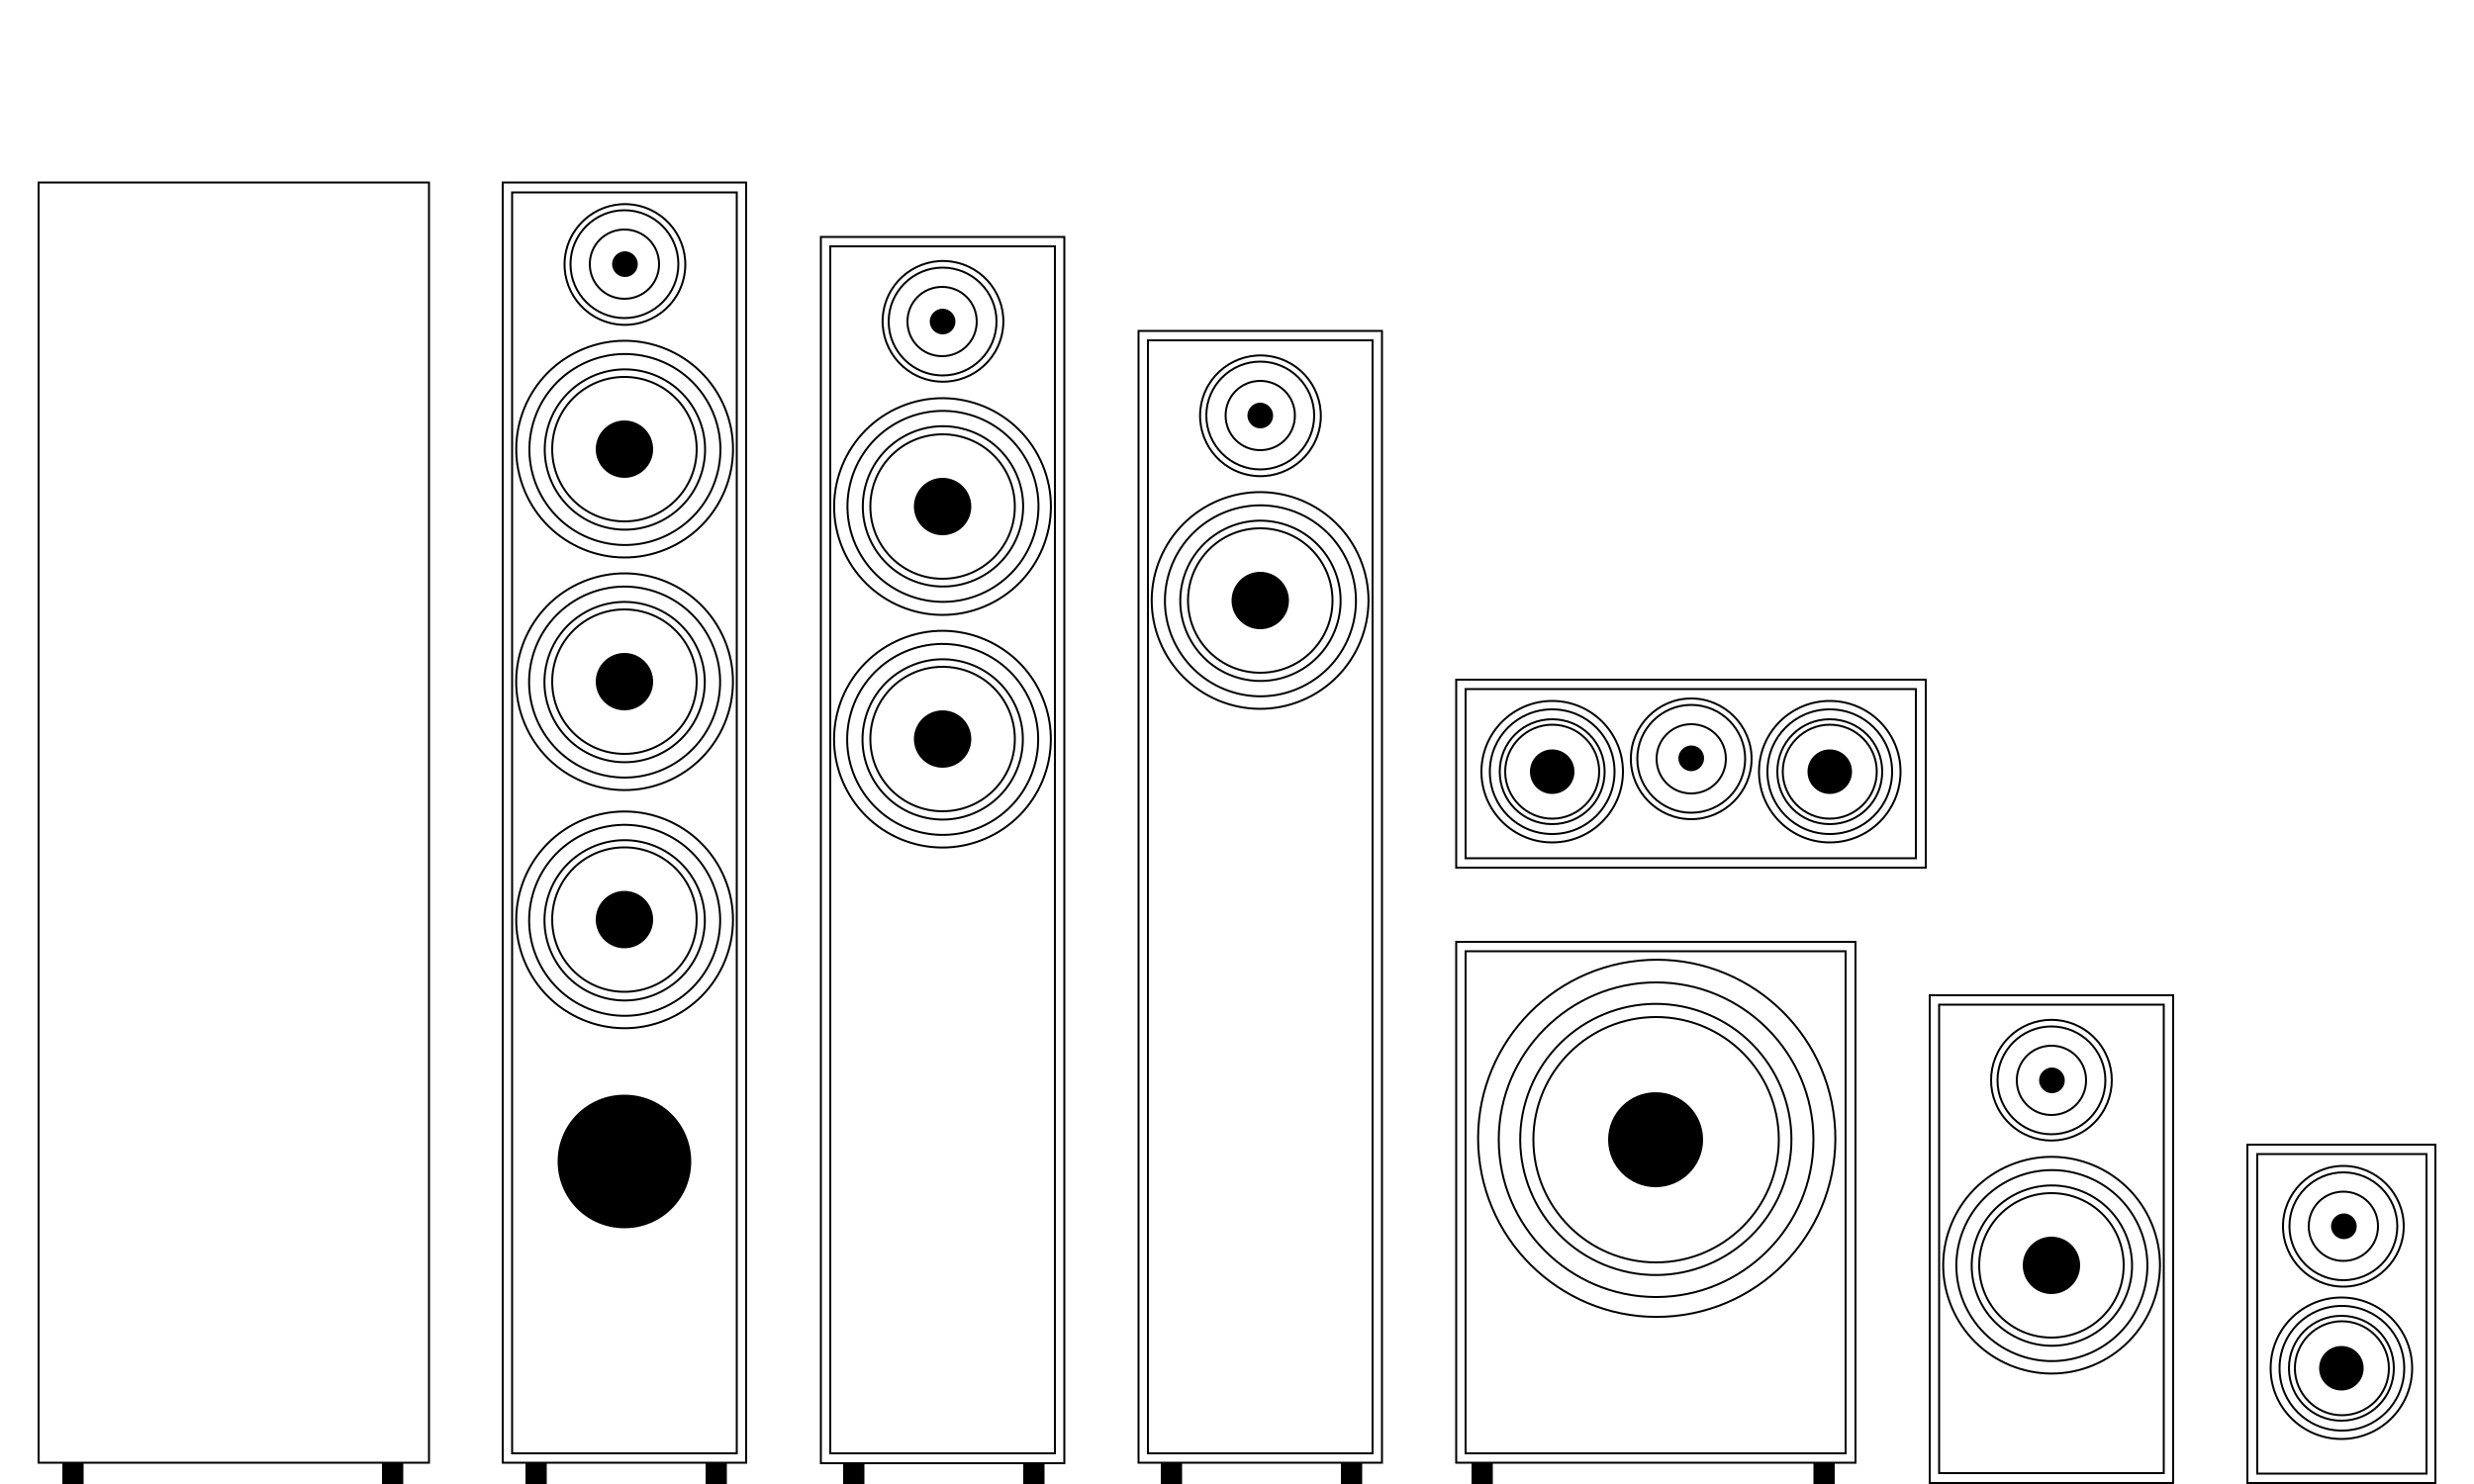 <svg xmlns="http://www.w3.org/2000/svg" id="Warstwa_1" viewBox="0 0 500 300"><defs><style>      .st0 {        fill: none;        stroke: #000;        stroke-miterlimit: 10;        stroke-width: .4px;      }    </style></defs><g><rect x="106.2" y="295.7" width="4.3" height="4.3"></rect><rect x="142.6" y="295.7" width="4.3" height="4.3"></rect><rect class="st0" x="101.6" y="36.9" width="49.2" height="258.8"></rect><circle class="st0" cx="126.2" cy="53.4" r="12.2" transform="translate(45.3 164) rotate(-76.7)"></circle><circle class="st0" cx="126.2" cy="90.8" r="21.9" transform="translate(-25.1 55.2) rotate(-22.5)"></circle><path class="st0" d="M133.2,53.4c0,3.9-3.1,7-7,7s-7-3.1-7-7,3.1-7,7-7,7,3.1,7,7Z"></path><path class="st0" d="M140.8,90.8c0,8.1-6.5,14.6-14.6,14.6s-14.6-6.5-14.6-14.6,6.5-14.6,14.6-14.6,14.6,6.5,14.6,14.6Z"></path><circle class="st0" cx="126.2" cy="90.8" r="16.2" transform="translate(8.9 192.8) rotate(-76.7)"></circle><path d="M132,90.8c0,3.2-2.6,5.8-5.8,5.8s-5.8-2.6-5.8-5.8,2.6-5.8,5.8-5.8,5.8,2.6,5.8,5.8Z"></path><circle class="st0" cx="126.2" cy="90.8" r="19.3" transform="translate(8.9 192.8) rotate(-76.7)"></circle><circle class="st0" cx="126.2" cy="137.8" r="21.9" transform="translate(-43.1 58.8) rotate(-22.5)"></circle><path class="st0" d="M140.8,137.8c0,8.1-6.5,14.6-14.6,14.6s-14.6-6.5-14.6-14.6,6.5-14.6,14.6-14.6,14.6,6.5,14.6,14.6Z"></path><circle class="st0" cx="126.2" cy="137.8" r="16.2" transform="translate(-36.9 229) rotate(-76.7)"></circle><path d="M132,137.8c0,3.2-2.6,5.8-5.8,5.8s-5.8-2.6-5.8-5.8,2.6-5.8,5.8-5.8,5.8,2.6,5.8,5.8Z"></path><circle class="st0" cx="126.2" cy="137.8" r="19.3" transform="translate(-36.9 229) rotate(-76.7)"></circle><circle class="st0" cx="126.2" cy="185.9" r="21.9" transform="translate(-61.5 62.5) rotate(-22.5)"></circle><path class="st0" d="M140.8,185.9c0,8.1-6.5,14.6-14.6,14.6s-14.6-6.5-14.6-14.6,6.5-14.6,14.6-14.6,14.6,6.5,14.6,14.6Z"></path><circle class="st0" cx="126.2" cy="185.9" r="16.2" transform="translate(-83.7 266.1) rotate(-76.7)"></circle><path d="M139.7,234.8c0,7.5-6,13.5-13.5,13.5s-13.5-6-13.5-13.5,6-13.5,13.5-13.5,13.5,6,13.5,13.5Z"></path><path d="M132,185.9c0,3.2-2.6,5.8-5.8,5.8s-5.8-2.6-5.8-5.8,2.6-5.8,5.8-5.8,5.8,2.6,5.8,5.8Z"></path><circle class="st0" cx="126.2" cy="185.9" r="19.3" transform="translate(-83.7 266.1) rotate(-76.7)"></circle><path d="M128.9,53.4c0,1.5-1.2,2.6-2.6,2.6s-2.6-1.2-2.6-2.6,1.2-2.6,2.6-2.6,2.6,1.2,2.6,2.6Z"></path><path class="st0" d="M137.1,53.4c0,6-4.9,10.9-10.9,10.9s-10.9-4.9-10.9-10.9,4.9-10.9,10.9-10.9,10.9,4.9,10.9,10.9Z"></path><rect class="st0" x="103.5" y="38.9" width="45.4" height="254.9"></rect></g><g><rect x="170.4" y="295.7" width="4.3" height="4.3"></rect><rect x="206.8" y="295.7" width="4.3" height="4.3"></rect><circle class="st0" cx="190.5" cy="65" r="12.2" transform="translate(83.5 235.4) rotate(-76.7)"></circle><circle class="st0" cx="190.5" cy="102.4" r="21.9" transform="translate(-24.7 80.7) rotate(-22.5)"></circle><path class="st0" d="M197.4,65c0,3.9-3.1,7-7,7s-7-3.1-7-7,3.1-7,7-7,7,3.1,7,7Z"></path><path class="st0" d="M205.1,102.4c0,8.1-6.5,14.6-14.6,14.6s-14.6-6.5-14.6-14.6,6.5-14.6,14.6-14.6,14.6,6.5,14.6,14.6Z"></path><circle class="st0" cx="190.5" cy="102.4" r="16.2" transform="translate(47.1 264.2) rotate(-76.7)"></circle><path d="M196.3,102.4c0,3.2-2.6,5.8-5.8,5.8s-5.8-2.6-5.8-5.8,2.6-5.8,5.8-5.8,5.8,2.6,5.8,5.8Z"></path><circle class="st0" cx="190.5" cy="102.4" r="19.3" transform="translate(47.1 264.2) rotate(-76.7)"></circle><circle class="st0" cx="190.5" cy="149.4" r="21.9" transform="translate(-42.7 84.3) rotate(-22.5)"></circle><path class="st0" d="M205.1,149.4c0,8.1-6.5,14.6-14.6,14.6s-14.6-6.5-14.6-14.6,6.5-14.6,14.6-14.6,14.6,6.5,14.6,14.6Z"></path><circle class="st0" cx="190.5" cy="149.4" r="16.2" transform="translate(1.3 300.5) rotate(-76.7)"></circle><path d="M196.3,149.4c0,3.2-2.6,5.8-5.8,5.8s-5.8-2.6-5.8-5.8,2.6-5.8,5.8-5.8,5.8,2.6,5.8,5.8"></path><circle class="st0" cx="190.5" cy="149.4" r="19.3" transform="translate(1.3 300.5) rotate(-76.7)"></circle><path d="M193.1,65c0,1.5-1.2,2.6-2.6,2.6s-2.6-1.2-2.6-2.6,1.2-2.6,2.6-2.6,2.6,1.2,2.6,2.6"></path><rect class="st0" x="165.9" y="47.9" width="49.2" height="247.9"></rect><rect class="st0" x="167.8" y="49.8" width="45.4" height="244"></rect><path class="st0" d="M201.4,65c0,6-4.9,10.9-10.9,10.9s-10.9-4.9-10.9-10.9,4.9-10.9,10.9-10.9,10.9,4.9,10.9,10.9Z"></path></g><g><rect x="234.6" y="295.7" width="4.3" height="4.3"></rect><rect x="271" y="295.7" width="4.3" height="4.3"></rect><circle class="st0" cx="254.7" cy="84" r="12.2" transform="translate(114.4 312.6) rotate(-76.7)"></circle><circle class="st0" cx="254.7" cy="121.4" r="21.9" transform="translate(-27.1 106.7) rotate(-22.5)"></circle><path class="st0" d="M261.7,84c0,3.9-3.1,7-7,7s-7-3.1-7-7,3.1-7,7-7,7,3.1,7,7Z"></path><path class="st0" d="M269.3,121.4c0,8.1-6.5,14.6-14.6,14.6s-14.6-6.5-14.6-14.6,6.5-14.6,14.6-14.6,14.6,6.5,14.6,14.6Z"></path><circle class="st0" cx="254.7" cy="121.4" r="16.2" transform="translate(78 341.4) rotate(-76.7)"></circle><path d="M260.5,121.4c0,3.2-2.6,5.8-5.8,5.8s-5.8-2.6-5.8-5.8,2.6-5.8,5.8-5.8,5.8,2.6,5.8,5.8"></path><circle class="st0" cx="254.7" cy="121.4" r="19.3" transform="translate(78 341.4) rotate(-76.7)"></circle><path d="M257.3,84c0,1.5-1.2,2.6-2.6,2.6s-2.6-1.2-2.6-2.6,1.2-2.6,2.6-2.6,2.6,1.2,2.6,2.6"></path><rect class="st0" x="230.1" y="66.9" width="49.2" height="228.8"></rect><rect class="st0" x="232" y="68.8" width="45.4" height="225"></rect><path class="st0" d="M265.6,84c0,6-4.9,10.9-10.9,10.9s-10.9-4.9-10.9-10.9,4.9-10.9,10.9-10.9,10.9,4.9,10.9,10.9Z"></path></g><g><circle class="st0" cx="414.6" cy="218.4" r="12.2" transform="translate(-33 357.1) rotate(-45)"></circle><circle class="st0" cx="414.6" cy="255.8" r="21.9" transform="translate(-66.3 178.1) rotate(-22.5)"></circle><path class="st0" d="M421.6,218.4c0,3.9-3.1,7-7,7s-7-3.1-7-7,3.1-7,7-7,7,3.1,7,7Z"></path><path class="st0" d="M429.2,255.8c0,8.1-6.5,14.6-14.6,14.6s-14.6-6.5-14.6-14.6,6.5-14.6,14.6-14.6,14.6,6.5,14.6,14.6Z"></path><circle class="st0" cx="414.6" cy="255.8" r="16.2" transform="translate(19.7 541) rotate(-67.5)"></circle><path d="M420.4,255.8c0,3.2-2.6,5.8-5.8,5.8s-5.8-2.6-5.8-5.8,2.6-5.8,5.8-5.8,5.8,2.6,5.8,5.8Z"></path><circle class="st0" cx="414.6" cy="255.8" r="19.3" transform="translate(19.7 541) rotate(-67.5)"></circle><path d="M417.3,218.4c0,1.5-1.2,2.6-2.6,2.6s-2.6-1.2-2.6-2.6,1.2-2.6,2.6-2.6,2.6,1.2,2.6,2.6"></path><rect class="st0" x="390" y="201.2" width="49.2" height="98.6"></rect><rect class="st0" x="391.9" y="203.1" width="45.4" height="94.7"></rect><path class="st0" d="M425.5,218.4c0,6-4.9,10.9-10.9,10.9s-10.9-4.9-10.9-10.9,4.9-10.9,10.9-10.9,10.9,4.9,10.9,10.9Z"></path></g><g><path class="st0" d="M485.8,247.9c0,6.7-5.5,12.2-12.2,12.2s-12.2-5.5-12.2-12.2,5.5-12.2,12.2-12.2,12.2,5.5,12.2,12.2Z"></path><path class="st0" d="M480.6,247.9c0,3.9-3.1,7-7,7s-7-3.1-7-7,3.1-7,7-7,7,3.1,7,7Z"></path><path class="st0" d="M487.5,276.6c0,7.9-6.4,14.3-14.3,14.3s-14.3-6.4-14.3-14.3,6.4-14.3,14.3-14.3,14.3,6.4,14.3,14.3Z"></path><path class="st0" d="M482.8,276.6c0,5.3-4.3,9.5-9.5,9.5s-9.5-4.3-9.5-9.5,4.3-9.5,9.5-9.5,9.5,4.3,9.5,9.5Z"></path><path class="st0" d="M483.8,276.6c0,5.9-4.7,10.6-10.6,10.6s-10.6-4.7-10.6-10.6,4.7-10.6,10.6-10.6,10.6,4.7,10.6,10.6Z"></path><path d="M477.7,276.6c0,2.5-2,4.5-4.5,4.5s-4.5-2-4.5-4.5,2-4.5,4.5-4.5,4.5,2,4.5,4.5Z"></path><path class="st0" d="M485.9,276.6c0,7-5.6,12.6-12.6,12.6s-12.6-5.6-12.6-12.6,5.6-12.6,12.6-12.6,12.6,5.6,12.6,12.6Z"></path><path d="M476.3,247.9c0,1.5-1.2,2.6-2.6,2.6s-2.6-1.2-2.6-2.6,1.2-2.6,2.6-2.6,2.6,1.2,2.6,2.6Z"></path><rect class="st0" x="454.2" y="231.4" width="38" height="68.4"></rect><rect class="st0" x="456.2" y="233.3" width="34.2" height="64.6"></rect><path class="st0" d="M484.5,247.9c0,6-4.9,10.9-10.9,10.9s-10.9-4.9-10.9-10.9,4.9-10.9,10.9-10.9,10.9,4.9,10.9,10.9Z"></path></g><g><rect class="st0" x="294.3" y="137.4" width="94.9" height="38"></rect><rect class="st0" x="296.2" y="139.3" width="91" height="34.2"></rect><path class="st0" d="M369.8,141.7c7.9,0,14.3,6.4,14.3,14.3s-6.4,14.3-14.3,14.3-14.3-6.4-14.3-14.3,6.4-14.3,14.3-14.3Z"></path><path class="st0" d="M369.8,146.5c5.3,0,9.5,4.3,9.5,9.5s-4.3,9.5-9.5,9.5-9.5-4.3-9.5-9.5,4.3-9.5,9.5-9.5Z"></path><path class="st0" d="M369.8,145.4c5.9,0,10.6,4.7,10.6,10.6s-4.7,10.6-10.6,10.6-10.6-4.7-10.6-10.6,4.7-10.6,10.6-10.6Z"></path><path d="M369.8,151.5c2.5,0,4.5,2,4.5,4.5s-2,4.5-4.5,4.5-4.5-2-4.5-4.5,2-4.5,4.5-4.5Z"></path><path class="st0" d="M369.8,143.4c7,0,12.6,5.6,12.6,12.6s-5.6,12.6-12.6,12.6-12.6-5.6-12.6-12.6,5.6-12.6,12.6-12.6Z"></path><path class="st0" d="M313.7,141.7c7.9,0,14.3,6.4,14.3,14.3s-6.4,14.3-14.3,14.3-14.3-6.4-14.3-14.3,6.4-14.3,14.3-14.3Z"></path><path class="st0" d="M313.7,146.5c5.3,0,9.5,4.3,9.5,9.5s-4.3,9.5-9.5,9.5-9.5-4.3-9.5-9.5,4.3-9.5,9.5-9.5Z"></path><path class="st0" d="M313.7,145.4c5.9,0,10.6,4.7,10.6,10.6s-4.7,10.6-10.6,10.6-10.6-4.7-10.6-10.6,4.7-10.6,10.6-10.6Z"></path><path d="M313.7,151.5c2.5,0,4.5,2,4.5,4.5s-2,4.5-4.5,4.5-4.5-2-4.5-4.5,2-4.5,4.5-4.5Z"></path><path class="st0" d="M313.7,143.4c7,0,12.6,5.6,12.6,12.6s-5.6,12.6-12.6,12.6-12.6-5.6-12.6-12.6,5.6-12.6,12.6-12.6Z"></path><path class="st0" d="M341.8,141.2c6.7,0,12.2,5.5,12.2,12.2s-5.5,12.2-12.2,12.2-12.2-5.5-12.2-12.2,5.5-12.2,12.2-12.2Z"></path><path class="st0" d="M341.8,146.4c3.9,0,7,3.1,7,7s-3.1,7-7,7-7-3.1-7-7,3.1-7,7-7Z"></path><path d="M341.8,150.7c1.5,0,2.6,1.2,2.6,2.6s-1.2,2.6-2.6,2.6-2.6-1.2-2.6-2.6,1.2-2.6,2.6-2.6Z"></path><path class="st0" d="M341.8,142.5c6,0,10.9,4.9,10.9,10.9s-4.9,10.9-10.9,10.9-10.9-4.9-10.9-10.9,4.9-10.9,10.9-10.9Z"></path></g><g><circle class="st0" cx="334.7" cy="230.4" r="36.1" transform="translate(-21.1 34.1) rotate(-5.7)"></circle><path class="st0" d="M359.5,230.4c0,13.7-11.1,24.8-24.8,24.8s-24.8-11.1-24.8-24.8,11.1-24.8,24.8-24.8,24.8,11.1,24.8,24.8Z"></path><circle class="st0" cx="334.7" cy="230.4" r="27.4" transform="translate(-6.3 451.4) rotate(-67.5)"></circle><path d="M344.2,230.4c0,5.3-4.3,9.6-9.6,9.6s-9.6-4.3-9.6-9.6,4.3-9.6,9.6-9.6,9.6,4.3,9.6,9.6Z"></path><path class="st0" d="M366.5,230.4c0,17.6-14.3,31.8-31.8,31.8s-31.8-14.3-31.8-31.8,14.3-31.8,31.8-31.8,31.8,14.3,31.8,31.8Z"></path><rect class="st0" x="294.3" y="190.4" width="80.7" height="105.3"></rect><rect class="st0" x="296.2" y="192.3" width="76.8" height="101.5"></rect><rect x="297.4" y="295.7" width="4.3" height="4.3"></rect><rect x="366.5" y="295.7" width="4.3" height="4.3"></rect></g><g><rect x="12.6" y="295.7" width="4.3" height="4.3"></rect><rect x="77.2" y="295.7" width="4.3" height="4.3"></rect><rect class="st0" x="7.8" y="36.9" width="78.9" height="258.8"></rect></g></svg>